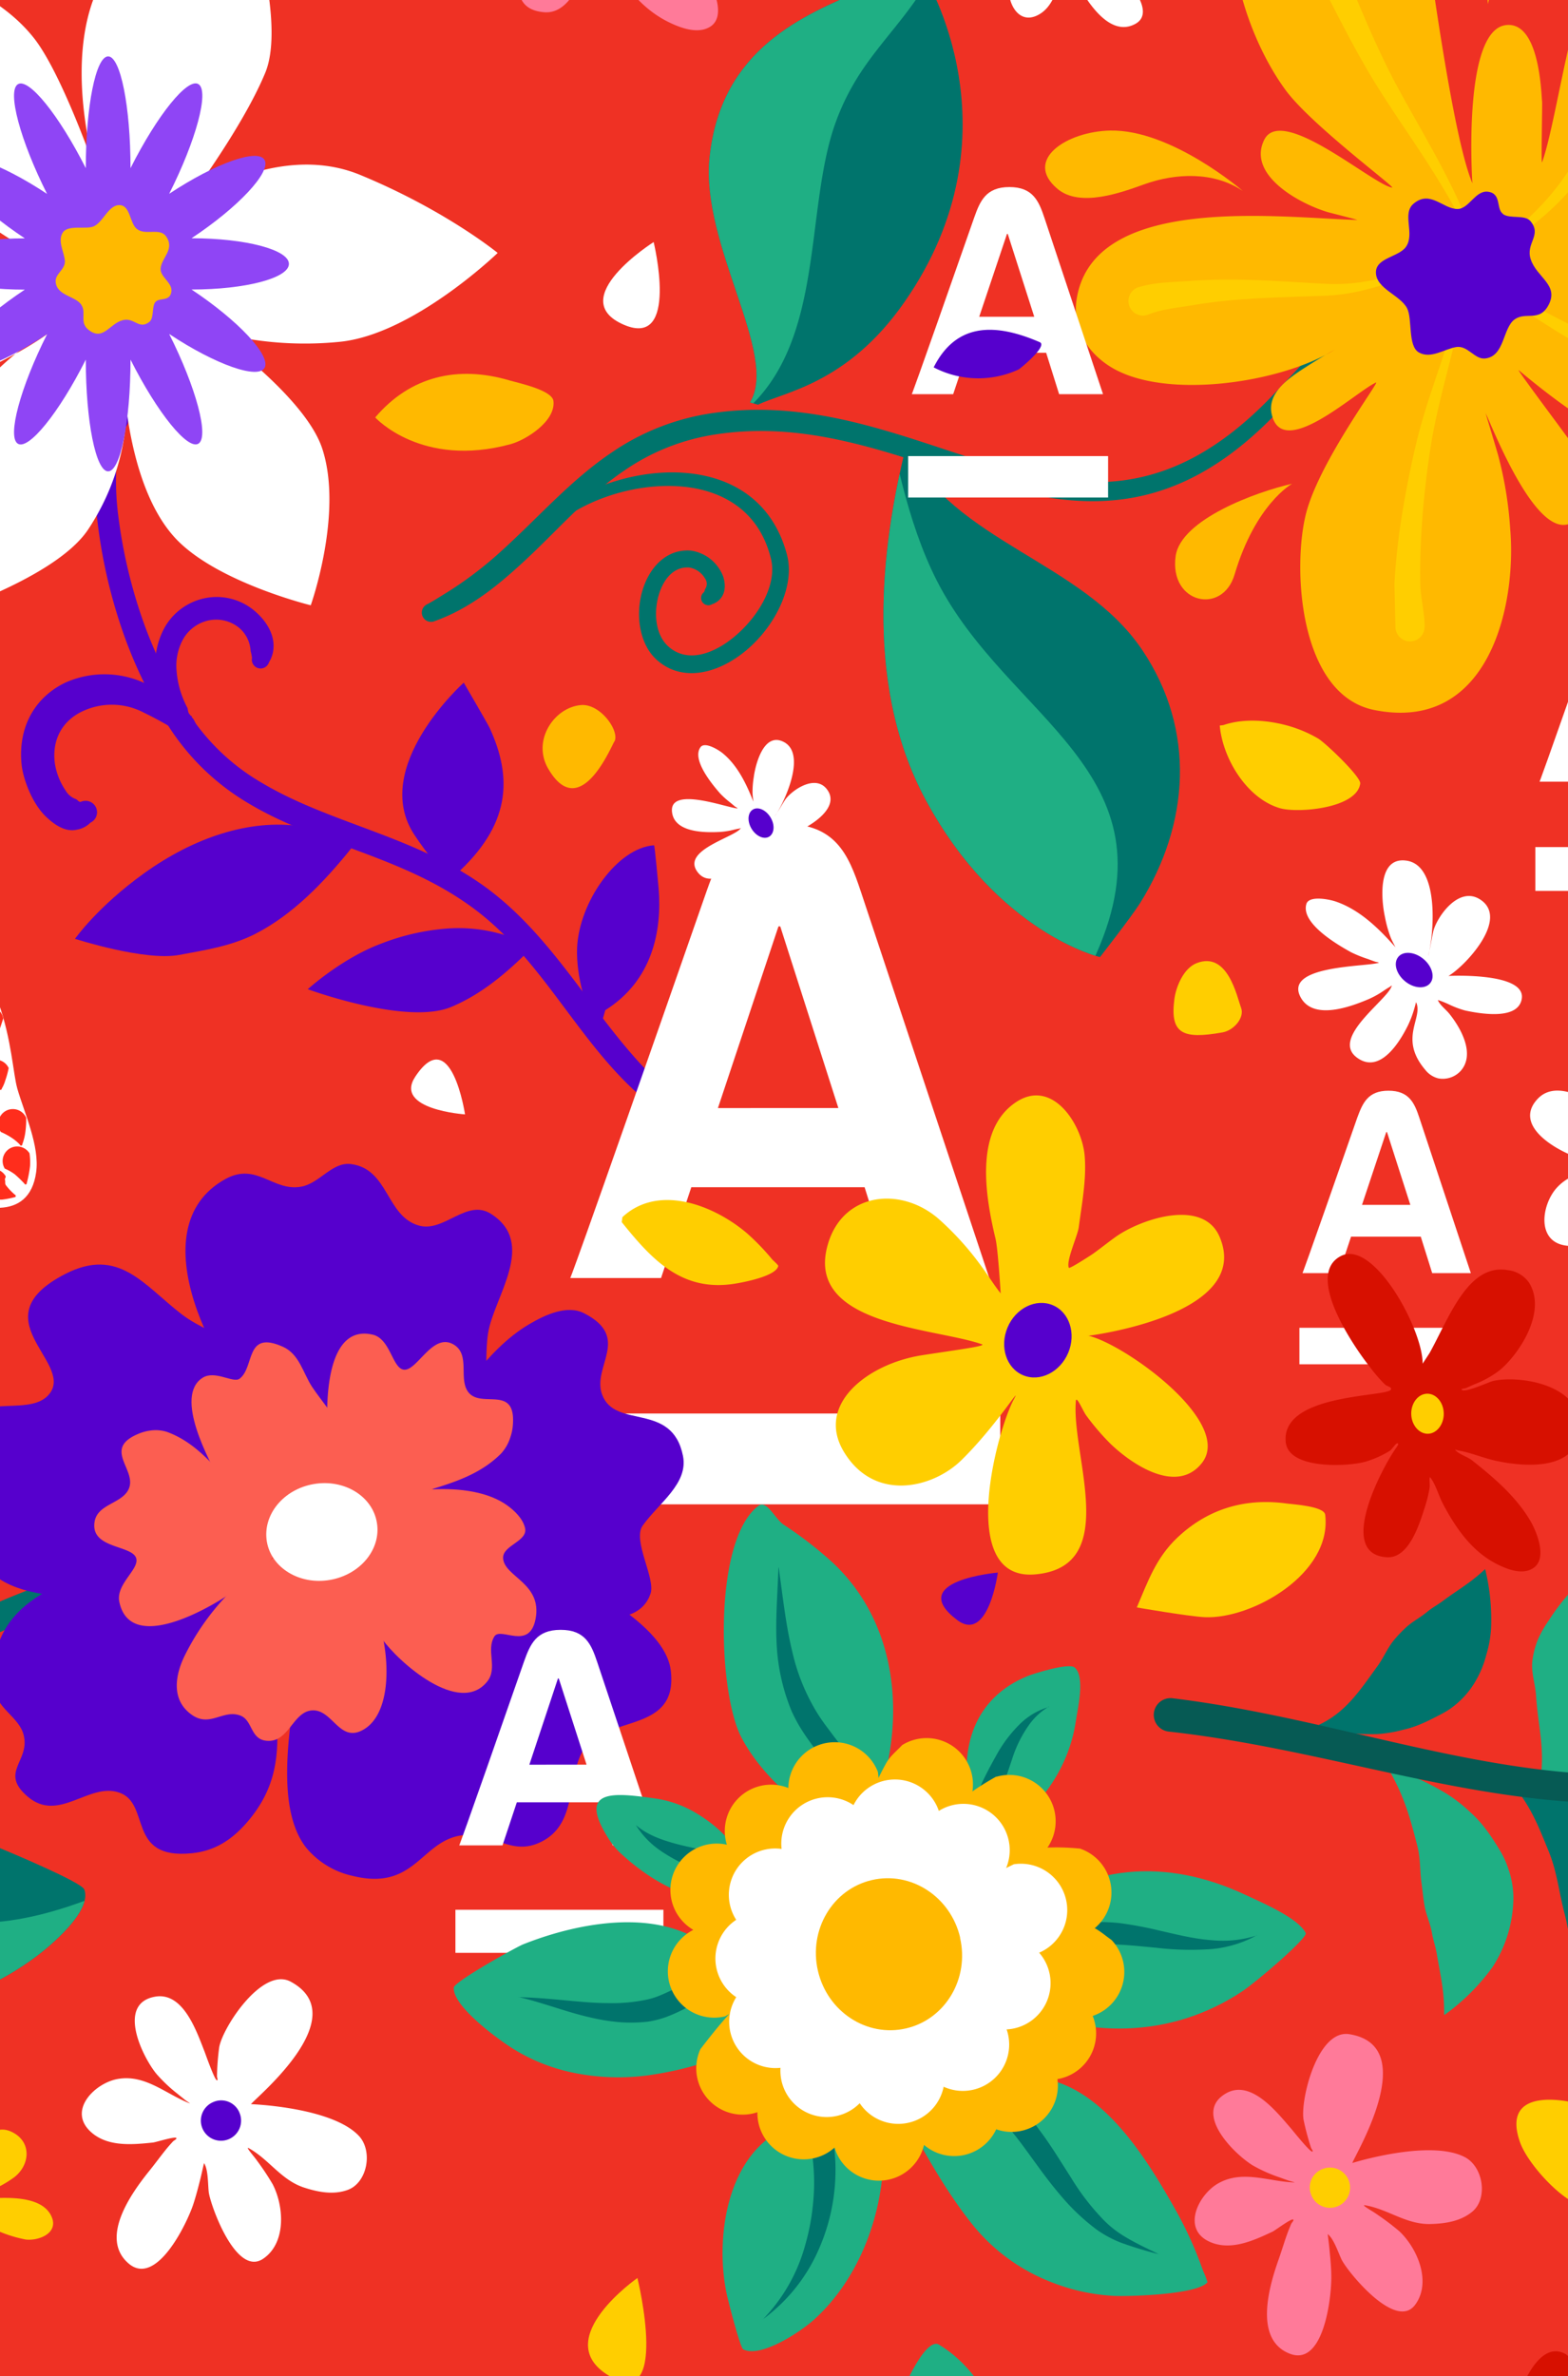 <?xml version="1.0" encoding="UTF-8"?> <svg xmlns="http://www.w3.org/2000/svg" xmlns:xlink="http://www.w3.org/1999/xlink" id="Layer_1" data-name="Layer 1" viewBox="0 0 960 1454.3"> <defs> <style>.cls-1{fill:none;}.cls-2{fill:#ef3124;}.cls-3{fill:#00746c;}.cls-10,.cls-11,.cls-14,.cls-15,.cls-16,.cls-17,.cls-18,.cls-3,.cls-4,.cls-5,.cls-6,.cls-8{fill-rule:evenodd;}.cls-4{fill:#ffb900;}.cls-5{fill:#ffce00;}.cls-6{fill:#5600cd;}.cls-7{clip-path:url(#clip-path);}.cls-8{fill:#1faf84;}.cls-9{clip-path:url(#clip-path-2);}.cls-10,.cls-12{fill:#fff;}.cls-11{fill:#8f45f5;}.cls-13{clip-path:url(#clip-path-3);}.cls-14{fill:#fc5e51;}.cls-15{fill:#ff2d1c;}.cls-16{fill:#ff7a99;}.cls-17{fill:#d71000;}.cls-18{fill:#065a54;}</style> <clipPath id="clip-path"> <path class="cls-1" d="M555.38,270.34C541.61,325.33,526.71,415.66,567,490c44.1,81.28,106.47,95.77,106.47,95.77s19.1-24.47,24.38-32.79c30.37-48.42,34.55-106.1,1.42-155.25-36.39-54.05-115-65.79-144.55-124.53"></path> </clipPath> <clipPath id="clip-path-2"> <path class="cls-1" d="M464.05,247.7c15.89-7.77,54.7-12.73,89.44-62.46C626.15,81.43,565.93-14.55,565.93-14.55s-33,6.36-38.07,8.49C492.63,9.28,441.57,29.35,434.49,96c-5.88,53.8,42.65,121.07,24.72,150.27"></path> </clipPath> <clipPath id="clip-path-3"> <path class="cls-1" d="M-189.73,1170.31s83.12-84.44,190.41-38.9c4.25,1.8,49.26,20.52,50.93,25,5,13.18-21.22,34.91-29.71,41.21-40.7,30-86.32,39.86-135,22.86-31.84-11.1-50.13-30-76.65-50.19Z"></path> </clipPath> </defs> <g id="Layer_2" data-name="Layer 2"> <g id="Layer_1-2" data-name="Layer 1-2"> <rect class="cls-2" width="960" height="1454.3"></rect> </g> </g> <g id="Слой3"> <path class="cls-3" d="M809.93,209.42l-32.4,34.27c-31.84,32.74-61.67,46.83-90.89,50.46-40.71,5-80.22-10.08-122-23.62-40-13-81.85-24.47-128.33-17.7a146.1,146.1,0,0,0-61.41,23.84c-25.09,16.8-44.57,39.32-67,59.71A231,231,0,0,1,271.38,364c-3.2,1.95-6.37,4-9.8,5.81a5.65,5.65,0,0,0,4.66,10.3,114.45,114.45,0,0,0,11.36-4.82c15.19-7.49,27.92-17.81,39.7-28.48C339.35,327,358,304.34,382.43,287.87a133.13,133.13,0,0,1,55.81-22c44.31-6.79,84.38,4.24,122.64,16.44,43.54,13.82,84.88,29,127.18,23.15,31.11-4.24,62.79-19.75,96.07-55.34,5.19-5.73,15.81-16.09,22.81-25.25a55.74,55.74,0,0,0,8.08-13.1,2.82,2.82,0,0,0-5-2.52v.19Z"></path> <path class="cls-3" d="M338.1,323.2C355.44,307,386,296.15,414,297.55c26.33,1.29,50.48,13.75,58,44.37,3.69,14.86-6.14,32.87-19.46,45.2S421.41,406.9,409,395.48c-7.24-6.64-8.72-18.82-6.22-29.3s9.06-19.72,19.38-18.81a13.78,13.78,0,0,1,9.46,6.65,5.59,5.59,0,0,1,.19,6.36c-.38.64-.34,1.45-.89,2.12a4.46,4.46,0,0,0,5.16,7.26,10.55,10.55,0,0,0,3.33-1.76c5-3.9,5-10.12,3.29-15.34A25,25,0,0,0,423.09,337c-15.51-1.32-26.59,11.16-30.41,26.82-3.46,14.2-.72,30.54,9,39.66,16.4,15.22,40.49,8.49,58.34-8.23,16.13-15.09,26.54-37.77,21.79-55.77-7.49-28.14-26.78-43-49.83-48.17-34.12-7.77-76.54,6-98.36,27.31a3.23,3.23,0,0,0,.17,4.56h0a3.19,3.19,0,0,0,4.25,0Z"></path> <path class="cls-4" d="M901.46,112.16C895.32,97.71,887.34,60.25,876.65-13c-9.95-68.16-70.73-97.21-103.47-74.8C739.82-65.06,755.33,11.61,787,55c15.45,21.22,68.31,60.31,65.26,59.8-12.1-2-67.53-50.93-78.25-29.22s22.12,39.4,39.39,44.39c.74.21,18.4,4.67,17.61,4.65-47.68-1.32-162.08-16.64-171.89,48.81-2.52,16.68,5.67,31.47,20.31,40.78,33,21,104.83,10.28,137.94-10.29l-.58.34c-5.45,3-10.61,6.13-15.87,9.49-10.35,6.64-25.46,16-22.3,29.86,6.51,28.54,51.27-13.8,63.81-19.49,2.84-1.27-34.15,47.67-42.61,79.39-8.7,32.53-5,111.56,41.4,121,70.54,14.26,87.41-64.15,83.4-110.73a232.26,232.26,0,0,0-7.47-45.43c-2.38-8.24-4.92-16.43-7.34-24.66a6.33,6.33,0,0,0-.28-.94c5.2,11.12,30.88,76.74,51.78,67.66,19.31-8.36,8.28-38.2.43-49.79-3.49-5.13-34.32-46.07-31.84-44,40.32,33.74,66.91,47.3,93.38,54.47,29.9,8.13,118.83,14,114.59-36.92-3.56-45.12-78-64.75-116-70.71a228.77,228.77,0,0,0-34.59-2.48c-5.2,0-22,.65-22,.65s23.34-5.58,35-7.34c9.36-1.38,55.75-11.78,38.07-29.71-15.68-15.93-70.73-7.91-70.73-7.91s22.12-16.49,26.3-20.06c25.06-21.39,42.44-39,53.33-69.58,10.61-29.94,24.34-82.64-23.6-88.6a48.17,48.17,0,0,0-34.59,8.81C964.89-24.46,954.36,71.2,944.13,99.3c-.7,1.89.24-35.29,0-37.27-.51-3.94-1.31-49-22-46.68C895.09,18.23,901.46,112.16,901.46,112.16Z"></path> <path class="cls-5" d="M702.91,192.57a55,55,0,0,1,9.89-2.91c5.86-1.21,11.88-1.93,17.42-2.87,10.91-1.84,21.61-3,32.32-3.71,16.45-1.17,32.79-1.46,49.64-2.12a120.45,120.45,0,0,0,24.76-3.86c11.93-3,23.6-7.43,35-11.53a.7.7,0,0,0,.51-.85l0-.06a.75.75,0,0,0-.91-.49c-11.68,3-23.56,6.22-35.61,8.11a111.11,111.11,0,0,1-23.75,1.46c-17-.87-33.34-2.12-49.91-2.48-11.19-.28-22.39-.13-34,.7-5.77.42-12.05.62-18.18,1.27a71,71,0,0,0-13.31,2.63,8.9,8.9,0,0,0,6,16.77h0Z"></path> <path class="cls-5" d="M1079.12,223c-23.34-3.72-46.39-4-69.27-8a159.45,159.45,0,0,1-27.94-7.28c-21.22-7.81-40.62-20.14-61-29.84a172.18,172.18,0,0,0-27.58-10.61.72.72,0,0,0-.91.46h0a.75.75,0,0,0,.47.93A168.64,168.64,0,0,1,919,181.42c19.82,11.51,38.39,25.47,59.18,35.21a171.75,171.75,0,0,0,29,10.21c22.46,5.86,45.33,8.06,68.34,13.69a8.9,8.9,0,0,0,3.5-17.45h0Z"></path> <path class="cls-5" d="M1005.82-3.6c-11.29,25.19-19,52.54-30,78.15a200.29,200.29,0,0,1-16.17,31,151.88,151.88,0,0,1-20.4,24.57c-11.52,11.57-24.23,22.07-35.84,33.34a.77.77,0,0,0,0,1,.72.72,0,0,0,1,0l0,0h0c12.54-10.31,26.08-19.78,38.58-30.41a158.2,158.2,0,0,0,23.34-23.87,214.9,214.9,0,0,0,19.36-31c13-24.49,22.77-50.93,36.07-75a8.9,8.9,0,0,0-2.51-12.32A8.89,8.89,0,0,0,1007-5.66c-.12.18-.23.36-.34.55l-.23.38A12.21,12.21,0,0,0,1005.82-3.6Z"></path> <path class="cls-5" d="M801.12-25c8.49,15.85,16.34,31.83,24.81,47.72,5.71,10.61,11.61,21.22,18.08,31.43,12.39,19.71,26.44,39.05,38.62,59.42a247,247,0,0,1,20.78,42,.74.74,0,0,0,1,.36h0a.73.73,0,0,0,.4-.83A254.25,254.25,0,0,0,887.2,111c-10.61-21.22-23.05-41.57-34-62.22-5.49-10.61-10.44-21.22-15.17-32C830.83.39,824.13-16.23,817-32.68a8.88,8.88,0,0,0-11.8-4.27l-.07,0a8.88,8.88,0,0,0-4.25,11.83v0h0Z"></path> <path class="cls-5" d="M872.24,383.85c0-2-.13-4-.32-5.94-.64-6.68-2.12-13.33-2.34-20.1-.29-13.66.24-27.92,1.36-42.18s2.87-28.63,5-42.25c3.94-25.47,12.11-50.81,17.31-76.12,1.34-6.37,2.46-12.93,3.29-19.4a.73.73,0,1,0-1.44-.23c-1.32,6.36-3,12.73-4.75,18.9-7.22,25-17.38,49.77-23.35,75.11-3.22,13.66-6.09,28-8.49,42.44a413.11,413.11,0,0,0-4.79,43.4l.63,25.84a8.92,8.92,0,0,0,17.79,1.21v-.74Z"></path> <path class="cls-6" d="M920.26,131.09c4.37,3,13.26.13,16.74,4.24,7.28,8.72-3.12,13.44.17,23.35,3.69,11.31,17.87,15.76,10.61,28.56-5.6,9.85-13.6,3.44-20.35,8.17-7.55,5.28-6.07,22.75-18.23,24-6.36.68-10.61-8.19-17.7-7s-15.47,7.44-22.79,3.31c-6.92-3.91-3.86-20.44-7.21-27-4.25-8.27-19.25-12-19.1-22.21.21-8.83,14.17-9.19,18.48-15.56,5.48-8.06-2.74-20.2,4.63-26.34,10.16-8.48,17.82,3.25,26.8,3.31,7,0,10.89-11.33,18.44-10.61,8.81.92,5.07,10.61,9.42,13.56Z"></path> <path class="cls-4" d="M910.9,2.49c7-25.34,8.13-50.44-5.47-73.11-8.77-14.6-30.5-29.71-37.14-15.21s18.25,27.58,32.93,49.14C910.33-23.34,910.9,2.49,910.9,2.49Z"></path> <path class="cls-4" d="M760.8,116.79S717.21,79.16,679.72,79.9c-26.7.58-53.27,18-32.3,35.68,13.79,11.62,39.09,2.27,53.22-2.81,19.1-6.85,42.44-7.87,60.1,4Z"></path> <path class="cls-4" d="M791.06,296.1c-21.37,4.76-68.16,21.69-71.28,44.29-4,29,28.71,36.23,36.08,11.27C768.7,308.35,791.06,296.1,791.06,296.1Z"></path> <path class="cls-3" d="M555.38,270.34C541.61,325.33,526.71,415.66,567,490c44.1,81.28,106.47,95.77,106.47,95.77s19.1-24.47,24.38-32.79c30.37-48.42,34.55-106.1,1.42-155.25-36.39-54.05-115-65.79-144.55-124.53"></path> <g class="cls-7"> <path class="cls-8" d="M539.47,235.09c7.51,39.73,15.68,83.91,33.95,120C616.63,440.37,720.78,472,671.19,583.76c-15.75,35.46-47.67,55.7-85.16,62.15-29.71,5.1-58.91,6.37-88.45-.53"></path> </g> <path class="cls-3" d="M464.05,247.7c15.89-7.77,54.7-12.73,89.44-62.46C626.15,81.43,565.93-14.55,565.93-14.55s-33,6.36-38.07,8.49C492.63,9.28,441.57,29.35,434.49,96c-5.88,53.8,42.65,121.07,24.72,150.27"></path> <g class="cls-9"> <path class="cls-8" d="M493-48.91c5.12-.4,10.25-3.31,15.16-4.65A86.86,86.86,0,0,1,532-55.85a49.24,49.24,0,0,1,20.92,4.25,72.28,72.28,0,0,1,11.95,6.79c18.61,13.28,7.28,27.46-1.95,41.42C550.48,15.45,534.27,31.31,522.85,51a143,143,0,0,0-13.6,31.11c-15.9,53.5-6,128-52.69,169.13-29.08,25.59-90,21.52-85.8-28.08.53-6.19,1.06-15.7,4.6-21.22"></path> </g> </g> <g id="Слой4"> <path class="cls-6" d="M67.25,255.4v-.55a4.8,4.8,0,0,1,5.69-3.65h0c2.89-1.55,3.27,1.27,4.82,2.55,1.21,1,1,3.05.55,5.11s-3.37,5.07-3.86,7.17a103.79,103.79,0,0,0-3.4,24.79,168.16,168.16,0,0,0,1.44,25.47,308.32,308.32,0,0,0,15,63.47,263.42,263.42,0,0,0,28.9,58.1,132.31,132.31,0,0,0,44.37,41.53c42.28,25.06,93.72,32.26,137,63.94,41.91,30.9,64.68,77.8,100.2,113.94a173.84,173.84,0,0,0,27.59,23.64,5.35,5.35,0,0,1-5.54,9.14,158.72,158.72,0,0,1-31.83-22.81c-36.63-34-57.74-81.76-99.25-112-42.89-31.37-94-38.2-135.82-63a146,146,0,0,1-49-46.35A276.2,276.2,0,0,1,74.4,384.34,319.08,319.08,0,0,1,59.55,318a179.06,179.06,0,0,1-1.17-27.59,116.72,116.72,0,0,1,4.25-27.73c.46-1.4,3.37-3.55,4.58-5.24a1.61,1.61,0,0,1,0-.87v-1.17h0v.91a6.66,6.66,0,0,0,.17.89v.32c.23,1,1.36,1.57,1.7,2.68.13.42.57.17,1.06,0a4.83,4.83,0,0,1-2.61-3c.47-.74.57-1.36,0-1.78Z"></path> <path class="cls-6" d="M111.05,447.37a5.38,5.38,0,0,1-.25.87s-.55.34-.83.13a214.4,214.4,0,0,0-21.88-12.19,42.11,42.11,0,0,0-38.79-.25c-10.33,5.33-17.46,15.72-15.81,30.6a40.32,40.32,0,0,0,6.62,17.21A11.94,11.94,0,0,0,46.22,489c1.19.29,1.76,1.93,3.23,1.78a7,7,0,0,1,5.9,12.73,14.84,14.84,0,0,1-8.11,4.24c-6.85,1.72-13.56-2.61-19.1-7.91-8.49-8.17-13.71-22.47-14.85-31.24-2.74-24.89,9.38-42.67,27-50.93A58.77,58.77,0,0,1,96,422.2c2.29,1.59,14.85,8.83,20.26,15.22,3.38,4,4.82,7.55,4.25,9.74a4.78,4.78,0,0,1-9.55,0Z"></path> <path class="cls-6" d="M116.78,438.82A4.59,4.59,0,0,1,119,441.3a4.8,4.8,0,0,1-2.71,6.2c-1.34,1-3.19.46-5.54-.66s-6-7.07-6.37-7.73a74.87,74.87,0,0,1-6-13.26,66.43,66.43,0,0,1-3.06-14.41A46.7,46.7,0,0,1,100.83,384a36.86,36.86,0,0,1,23.06-17.53A35.88,35.88,0,0,1,156,374c7.15,6.09,12.92,15.06,11.18,24.89a19.4,19.4,0,0,1-2.52,6.53,5.37,5.37,0,0,1-10.36-2.78,38.88,38.88,0,0,0-.87-4.24,20,20,0,0,0-6.51-13.71,22.22,22.22,0,0,0-19.5-4.9,23.71,23.71,0,0,0-15.07,11,33.6,33.6,0,0,0-4.25,19.69,56.42,56.42,0,0,0,2.13,11.74,61.19,61.19,0,0,0,4.62,11.25,20.68,20.68,0,0,0,1.25,4.83h-.8a4.48,4.48,0,0,1,1.08.26h0l.25.15h.26Zm-.82-.62c1.25,0,2.12,0,1.14.51a.52.52,0,0,1-.32.11l-.29-.15h-.26l-.19-.21v-.15Z"></path> <path class="cls-6" d="M223.38,519.29c-.41-5.37-35.34-13-39-13.56-31.56-4.65-65.79,6.94-96.19,28.77-28.48,20.44-42.28,40.09-42.28,40.09s42.76,13.84,63.9,9.85c15.13-2.87,31.11-5.14,46.24-12.74,22.92-11.65,42.1-31.32,60.14-53.86"></path> <path class="cls-6" d="M284.41,545.43c.85,0-1-.81-1.49-1.19-11.43-8.49-21.87-22.3-29.07-33.06-27.78-41.57,30.07-93.37,30.07-93.37s14.73,25.25,15.92,27.82c14,30.56,12.94,59.42-21.22,90"></path> <path class="cls-6" d="M334.47,584.48a96,96,0,0,0-61.54-16.11,140.21,140.21,0,0,0-39.68,9.21c-24.07,9-44.82,27.86-44.82,27.86s60.56,22.33,87.89,10.83c17.11-7.2,31.26-18.63,44.89-31.83"></path> <path class="cls-6" d="M367.74,628.26c.11.21-1.1-.43-1.16-.49-7.79-7.3-13.92-31.11-13.27-47.47,1.17-28.38,24.75-61.54,47.14-62.94.4,0,2.67,25,2.8,26.42,2.12,25.8-3.74,56.38-32.66,74.48"></path> <path class="cls-10" d="M112.77,125.85s55.62-40.32,107.83-18.76,84.1,47.72,84.1,47.72-51.61,49.81-96.5,54.37a213.8,213.8,0,0,1-78-6.49s56.45,39.66,67.06,71.77c13.07,39.55-7,96-7,96S131.85,356.16,107,329c-32.42-35.55-32-111.1-32-111.1S89.17,270.94,54,324C33.15,355.61-45,379.16-45,379.16S-58.31,300.65-29.71,259.6c31.84-45.73,63.94-59.22,63.94-59.22s-26.5,23.34-89.85,43.18C-118.2,263.15-173.52,197-173.52,197s41.68-64.17,100.46-64.6c34-.23,90.42,20.74,90.42,20.74s-54.47-30.92-75.69-62.52c-28.74-42.72-18-115.44-18-115.44S-12-17.65,20.42,22.86C38,44.74,58.81,105.47,58.81,105.47S36.38,33.73,63.05-13.11c20.16-35.31,83.46-61.27,83.46-61.27s30.29,84.17,15.86,119S112.77,125.85,112.77,125.85Z"></path> <path class="cls-11" d="M52.53,102.93c0-37.75,6.13-68.4,13.68-68.4S79.9,65.18,79.9,102.93C96.37,70.25,115,47.22,121.58,51.55s-1.51,34.38-18,67.06c28.5-18.87,54.7-28.1,58.48-20.58s-16.3,28.92-44.8,47.79c32.92,0,59.63,7,59.63,15.7s-26.71,15.68-59.63,15.68c28.5,18.87,48.58,40.32,44.8,47.79s-30-1.72-58.48-20.58c16.46,32.68,24.51,62.73,18,67.06S96.37,252.79,79.9,220.09c0,37.75-6.13,68.4-13.69,68.4s-13.68-30.65-13.68-68.4c-16.45,32.7-35.13,55.68-41.66,51.44s1.51-34.38,18-67.06c-28.48,18.87-54.68,28.1-58.46,20.59s16.3-28.93,44.77-47.79c-32.89,0-59.61-7-59.61-15.69s26.72-15.7,59.61-15.7C-13.34,127-33.42,105.56-29.64,98.09s30,1.72,58.46,20.58C12.38,86,4.33,55.94,10.87,51.61S36,70.25,52.53,102.93Z"></path> <path class="cls-4" d="M95.07,184.88c-2.25,3.08-.63,9.81-3.67,12.18-6.36,4.95-9.21-3-16.29-1.08-8,2.12-11.7,12.44-20.29,6.37C48.22,197.72,53,192.12,50,186.9c-3.35-5.86-15.55-5.65-15.94-14.71-.19-4.77,6.14-7.36,5.65-12.73s-4.52-11.82-1.36-17,14.37-1.8,19.1-3.94c5.92-2.72,9.12-13.63,16.21-12.95,6.14.6,5.82,10.95,10,14.45,5.39,4.46,14.15-1,18.1,4.76,5.46,7.95-3,13-3.42,19.65-.31,5.18,7.43,8.61,6.58,14.17-1,6.37-7.57,3.21-9.82,6.37Z"></path> </g> <g id="Layer_2-2-2-2-2-7" data-name="Layer 2-2-2-2-2-7"> <g id="Layer_1-2-2-2-2-2-7" data-name="Layer 1-2-2-2-2-2-7"> <g id="Layer_2-2-2-2-3-6" data-name="Layer 2-2-2-2-3-6"> <g id="Layer_1-2-2-2-2-3-6" data-name="Layer 1-2-2-2-2-3-6"> <g id="Layer_2-2-2-2-2-2-7" data-name="Layer 2-2-2-2-2-2-7"> <g id="Layer_1-2-2-2-2-2-2-7" data-name="Layer 1-2-2-2-2-2-2-7"> <path class="cls-12" d="M903.37,812.67H795.56V835H903.37Z"></path> <path class="cls-12" d="M869,684.15c-3-9.14-6.37-16.59-18.91-16.59S834.33,675,831,684c-33.57,96.26-33.57,95.22-33.57,95.22h22.31l7.44-22.33h42.68l7,22.33h23.66Zm-35.12,53.29,14.85-44.56h.45l14.3,44.56Z"></path> </g> </g> </g> </g> </g> </g> <g id="Layer_2-2-2-2-2-8" data-name="Layer 2-2-2-2-2-8"> <g id="Layer_1-2-2-2-2-2-8" data-name="Layer 1-2-2-2-2-2-8"> <g id="Layer_2-2-2-2-3-7" data-name="Layer 2-2-2-2-3-7"> <g id="Layer_1-2-2-2-2-3-7" data-name="Layer 1-2-2-2-2-3-7"> <g id="Layer_2-2-2-2-2-2-8" data-name="Layer 2-2-2-2-2-2-8"> <g id="Layer_1-2-2-2-2-2-2-8" data-name="Layer 1-2-2-2-2-2-2-8"> <path class="cls-12" d="M678.42,279.15H556v25.34H678.42Z"></path> <path class="cls-12" d="M639.46,133.38C636,123,632.35,114.49,618,114.49s-17.94,8.49-21.56,18.68c-38.2,109.27-38.2,108.08-38.2,108.08h25.34l8.48-25.34H640.5l7.94,25.34h26.88Zm-39.94,60.48,17-50.68H617l16.21,50.68Z"></path> </g> </g> </g> </g> </g> </g> <g id="Layer_2-2-2-4" data-name="Layer 2-2-2-4"> <g id="Layer_1-2-2-2-4" data-name="Layer 1-2-2-2-4"> <g id="Layer_2-2-2-2-5" data-name="Layer 2-2-2-2-5"> <g id="Layer_1-2-2-2-2-5" data-name="Layer 1-2-2-2-2-5"> <g id="Layer_2-2-2-2-2-4-2" data-name="Layer 2-2-2-2-2-4-2"> <g id="Layer_1-2-2-2-2-2-4-2" data-name="Layer 1-2-2-2-2-2-4-2"> <path class="cls-12" d="M612.4,865.13H344.13v55.58H612.4Z"></path> <path class="cls-12" d="M527,545.54c-7.6-22.86-15.62-41.32-47.05-41.32s-39.28,18.53-47.26,41c-83.57,239.54-83.57,237-83.57,237h55.6l18.53-55.58h106.1l17.41,55.58h58.93ZM439.54,678.19,476.61,567h1.1l35.57,111.16Z"></path> </g> </g> </g> </g> </g> </g> <path class="cls-3" d="M-189.73,1170.31s83.12-84.44,190.41-38.9c4.25,1.8,49.26,20.52,50.93,25,5,13.18-21.22,34.91-29.71,41.21-40.7,30-86.32,39.86-135,22.86-31.84-11.1-50.13-30-76.65-50.19Z"></path> <g class="cls-13"> <path class="cls-8" d="M74.38,1153.93c-7.68,2.12-14.32,6.36-21.73,9.12-21.94,8.15-44.56,14-68,13.82-55.88-.47-111.56-22.09-167.84-12.21-28.5,5-39,49.68-24.17,70,18.08,24.83,58.08,37.88,80.07,58.36,9.78,9.11,24.34,15.37,35.16,23.54"></path> </g> <path class="cls-3" d="M116.44,968H103.92a274.76,274.76,0,0,0-50.76,11.2,403.15,403.15,0,0,0-95,41.85c-98.8,61.12-172.29,165.84-169.24,285a8.66,8.66,0,0,1-7.87,9.38,8.66,8.66,0,0,1-9.38-7.87,1.93,1.93,0,0,0,0-.34v-.72c-3.31-125.21,73.34-235.92,177.33-300a419.4,419.4,0,0,1,99.14-43.67,294,294,0,0,1,54-11.86c1.46-.15,14.22-.32,16.44,0,8.85,1,8,9.89,7.62,11.2a8.32,8.32,0,0,1-2.52,4,8.66,8.66,0,0,1-7.28,2.12Zm-6.85-6.37h0v-.13h0Zm-.26-1.8a7.43,7.43,0,0,0,.22,1.55,8.19,8.19,0,0,1-.24-1.55Zm.22-2.61a8.44,8.44,0,0,1,2.61-4.25,8.52,8.52,0,0,0-2.55,4.25Z"></path> <g id="Слой11"> <path class="cls-6" d="M301.62,935.39c22.49,21.22,104.92,50.36,109.1,87.33,4.48,39.66-42.13,25.93-54.54,50-9,17.49-3.08,43.74-24.81,54.54-17.61,8.77-28.12-4.81-45.33-4.24-28.14,1-30.24,35.06-70.3,25.06a50.94,50.94,0,0,1-28.46-17.44c-23.56-30.54-4.1-99.47-.76-136.82"></path> <path class="cls-6" d="M274.84,949.44c6.09,13.47,19.42,19,34.5,24.93,25.47,10.13,79.56,29.71,89,.81,3-9.38-11.27-32.49-4.84-41.49,10-13.94,28-25.67,24.66-42.59-6.69-33.48-41.58-16-49.51-37.56-6.37-17.34,18.06-34.8-11-49.76-10.36-5.35-23.88.91-33.68,6.7-28.65,17-40.49,46.2-68.18,64.75"></path> <path class="cls-6" d="M230.27,871.35c-7.08,25.31,41.39,19.6,52.72,10.92,20.33-15.59,12.37-44.9,15.87-66.48,3.59-22.2,30.3-55,1.51-73-14.75-9.17-28.54,11.65-43.91,7.3-20.18-5.71-18.38-34.59-41.53-37.63-11.5-1.5-19.1,11.61-30.28,13.78-17.49,3.41-27.4-15.28-46.69-4.59-54.32,30-5.49,119.86,26.32,149"></path> <path class="cls-6" d="M155.7,911.94c12.93-25.46,17.62-68.05-9.19-87.26-11.12-8-24.4-11.9-35.37-20.37C88,786.5,72.69,762.91,39.92,779.73c-52.48,27,4.24,53.27-9.12,72.64-10.74,15.47-42.81,0-53.46,18.89s12.2,25.78,14.07,42c1.44,12.54-10.74,20.54-7.45,34,2.12,8.49,8.74,14.62,15.64,19.1,33.53,22.22,118,5.75,149.33-6.15"></path> <path class="cls-6" d="M178.58,989.91c-26,40.32,11.06,82.1-28,126.18-9.12,10.29-19.39,16.79-33.06,18.16-40.32,4.12-24.83-30.43-44.57-37.13-18.48-6.37-36.88,18.61-55.83,2.63-17.74-15,1.15-21.54-2.54-37.44C12,1050.73-2.5,1045.8-3.69,1032.61-8.55,978.94,41.45,966,80.16,956"></path> <path class="cls-14" d="M215.82,922.68c25.32-11.33,71.82-17.83,94.76-1.29,4.52,3.26,9.48,8.06,10.84,13.66,2.12,8.38-13.94,10.61-13.39,18.72.76,11.42,24.11,15.15,19.86,37.16-3.82,19.5-21.33,4.56-25.19,10.61-5.3,8.49,2.23,19.27-4.37,27.58-17,21.44-54.5-12-64.45-26.1-8.36-11.88-21-24.34-25.85-37.88"></path> <path class="cls-14" d="M198.87,951.71c33.29,3.61,51.93,88.62,24.59,106.32-15.55,10-19.48-12.14-32.53-11.19-11.52.94-14,19.1-26.87,18.64-11.09-.34-9.06-12.74-17.12-15.56-10.34-3.73-18.34,7.32-29.31-.25-13.32-9.19-10.35-24.94-4.14-37.16a149.61,149.61,0,0,1,38.71-48.43c5.37-4.24,11.61-7.38,16.77-12"></path> <path class="cls-14" d="M176.82,937.32c-5.6,14.86-19.1,25.47-31.13,34.68-13.5,10.27-65.6,41.57-72.62,8.49-2.36-11,12.58-20.16,10.27-26.93-2.72-8-27.89-5.63-25.47-21.95,1.6-11,16.22-11.16,20.67-19.75,6.2-11.91-16.23-24.7,5.78-34.13a28.1,28.1,0,0,1,7.36-2.12,23,23,0,0,1,10.61.79c27.74,10.18,40.15,40.32,61.16,52.84"></path> <path class="cls-14" d="M218.18,934.18C207.72,922.42,204.51,905,202,889.62c-2.8-17.28-6.24-80.37,26.21-72.75,10.86,2.55,12,20.71,19.09,21.43,8.32.87,18-24.06,31.28-14.85,9,6.37,2.34,20.24,7.86,28.2,7.66,11.06,29.41-4.73,27.58,20.27a29.14,29.14,0,0,1-1.61,7.89,26.06,26.06,0,0,1-5.66,9.85c-21.93,21.94-54.27,20.75-75.21,35.25"></path> <path class="cls-14" d="M209.88,909.84c15-22.9-7.53-44.12-18.86-61.09-5.52-8.49-7.73-19.89-17.72-24.43-23.5-10.61-17.19,12.54-26.64,19.52-3.9,2.89-15-5.43-22.64-.57-17.74,11.35,4.24,50.93,10.61,63.18,7.83,14.72,19.8,25.33,31.83,36.37"></path> <path class="cls-10" d="M230.76,932c2.7,16.21-10.23,31.83-28.86,35s-36-7.51-38.56-23.72,10.23-31.84,28.86-35S228.15,915.8,230.76,932Z"></path> </g> <g id="Layer_2-2-2-2-2-11" data-name="Layer 2-2-2-2-2-11"> <g id="Layer_1-2-2-2-2-2-11" data-name="Layer 1-2-2-2-2-2-11"> <g id="Layer_2-2-2-2-3-10" data-name="Layer 2-2-2-2-3-10"> <g id="Layer_1-2-2-2-2-3-10" data-name="Layer 1-2-2-2-2-3-10"> <g id="Layer_2-2-2-2-2-2-11" data-name="Layer 2-2-2-2-2-2-11"> <g id="Layer_1-2-2-2-2-2-2-11" data-name="Layer 1-2-2-2-2-2-2-11"> <path class="cls-12" d="M406.16,1168.85H278.83v26.37H406.16Z"></path> <path class="cls-12" d="M365.6,1017.14c-3.61-10.81-7.4-19.61-22.34-19.61s-18.64,8.8-22.44,19.44c-39.66,113.72-39.66,112.47-39.66,112.47h26.49l8.78-26.36h50.4l8.28,26.36h28Zm-41.51,62.92,17.51-52.76h.51l17,52.73Z"></path> </g> </g> </g> </g> </g> </g> <g id="Layer_2-2-2-2-2-12" data-name="Layer 2-2-2-2-2-12"> <g id="Layer_1-2-2-2-2-2-12" data-name="Layer 1-2-2-2-2-2-12"> <g id="Layer_2-2-2-2-3-11" data-name="Layer 2-2-2-2-3-11"> <g id="Layer_1-2-2-2-2-3-11" data-name="Layer 1-2-2-2-2-3-11"> <g id="Layer_2-2-2-2-2-2-12" data-name="Layer 2-2-2-2-2-2-12"> <g id="Layer_1-2-2-2-2-2-2-12" data-name="Layer 1-2-2-2-2-2-2-12"> <path class="cls-12" d="M1069.49,518.44H940v26.84h129.45Z"></path> <path class="cls-12" d="M1028.38,364.31c-3.65-11-7.51-19.91-22.68-19.91s-19,8.94-22.8,19.74c-40.32,115.53-40.32,114.27-40.32,114.27h26.78l8.94-26.78h51.18l8.49,26.78h28.42Zm-42.17,63.94,17.87-53.56h.53l17.21,53.56Z"></path> </g> </g> </g> </g> </g> </g> <g id="Слой17"> <path class="cls-8" d="M537.17,1101.89c17.66-50.23,12.63-108.82-28.2-146.28a239.63,239.63,0,0,0-29.18-22.45c-5.35-3.58-10.31-15.38-15.45-11.52-27.84,20.88-24.93,114.45-10.29,142,11.46,21.52,31.3,38.86,51.51,52.29"></path> <path class="cls-8" d="M623.06,1175.68c41.61-35.48,91.12-38.77,139.84-15.77,9.28,4.37,32,13.94,36.53,23.22,1.35,2.8-29.86,29.71-39,35.73-44,29.2-96.87,29-143,6.48"></path> <path class="cls-8" d="M444.46,1202.48c-29-38-87.41-27.12-124.17-12.46-4.41,1.77-42.12,22.82-42.44,26.42-1,11.74,29.44,33.53,37.95,38.5a112.67,112.67,0,0,0,33.67,13.33,136.89,136.89,0,0,0,47.37,1.91c17.82-2.55,36.37-7.18,52.59-15.3,8.14-4.1,14.15-10.61,23-13.39"></path> <path class="cls-8" d="M625,1271.79c44.56-4.12,75.67,47.13,93.92,79.3a236.28,236.28,0,0,1,17.68,38.79,51,51,0,0,1,2.67,6.92c-6.11,7.79-49.63,8.87-58,8.34a121.59,121.59,0,0,1-38.84-8.87,115.16,115.16,0,0,1-48.09-36.07c-19.31-24.45-34.16-53.61-49-81"></path> <path class="cls-8" d="M486,1300.76c-40.79,13-48.81,68.58-40.89,104.15.61,2.84,8,32,9.93,33,11,5.62,36.07-11.48,43.59-18.4,28-25.47,42.59-65.6,42.27-103,0-10.23-3.35-20.29-2.93-30.54"></path> <path class="cls-8" d="M593.84,1102.59c-6.73-32.74,2.46-63.36,35.31-76.78,3.07-1.27,25.17-8.36,28.82-5.22,6.66,5.78,1.71,25.7.65,33.11-4.24,29.31-25.14,61-55.4,69"></path> <path class="cls-8" d="M455.58,1141.81c-5.9-14.26-15.77-23.81-28.88-31.83a67.34,67.34,0,0,0-26-9.3c-24.08-3.37-46.69-6.11-29.43,22.48a48.07,48.07,0,0,0,7.93,10.39c16.49,15.58,42.23,32.18,66.34,28.23"></path> <path class="cls-3" d="M769.76,1184.49a69,69,0,0,1-27.74,3c-10.78-.76-21.37-3.44-32.15-5.9a237,237,0,0,0-23.34-4.44c-3.48-.44-7-.65-10.48-.76a126.7,126.7,0,0,0-37.54,5.69c-17.72,5.28-34.89,13.66-50.77,21.94a6.6,6.6,0,0,0,6,11.74,299.58,299.58,0,0,1,48.81-20.4,117.53,117.53,0,0,1,33.34-5.39c3.12,0,6.36,0,9.42.24,7.56.38,15.15,1.21,22.77,1.91a175.11,175.11,0,0,0,33.95.76,69.85,69.85,0,0,0,27.59-8.49Z"></path> <path class="cls-3" d="M709.72,1379.78c-7.42-3.63-14.66-6.94-21.49-11.14a64.6,64.6,0,0,1-12.21-9.57,146.22,146.22,0,0,1-20.35-26.36c-3.07-4.77-6.09-9.59-9.16-14.36s-6.37-9.7-9.91-14.39A141.94,141.94,0,0,0,616,1280.89a94.39,94.39,0,0,0-19.23-13,181.73,181.73,0,0,0-31.42-11.85,6.6,6.6,0,0,0-3.91,12.61,173.58,173.58,0,0,1,29,11.37,82.71,82.71,0,0,1,16.38,11.29c10.06,8.75,17.7,19.51,25.47,30.22,5.43,7.49,10.91,15,17,22.07a130.26,130.26,0,0,0,22.13,21,68.2,68.2,0,0,0,14.85,8,232.21,232.21,0,0,0,23.6,7.15Z"></path> <path class="cls-3" d="M642.24,1044.72a42.26,42.26,0,0,0-18.14,10.78,82.65,82.65,0,0,0-13.16,17.13c-3.93,7-7.83,14.17-11.14,21.67s-5.9,15.21-8.49,22.81c-3.29,10.31-5.18,19.67-9.38,28.09A41.44,41.44,0,0,1,571.11,1159a6.6,6.6,0,0,0,8.08,10.44h0l.28-.23a53.82,53.82,0,0,0,14.62-17.87c4.63-9,6.81-18.93,10.44-29.94l15.17-44.87a74.73,74.73,0,0,1,10.61-21.22,40.06,40.06,0,0,1,11.89-10.82Z"></path> <path class="cls-3" d="M476.59,959.35c-.57,18.29-2.27,35.38-.68,52.65a122.26,122.26,0,0,0,8.7,35.16A94,94,0,0,0,491,1059c8.72,13.78,20.67,25.72,27.58,40.66a63.83,63.83,0,0,1,5,14.86,216,216,0,0,1,2.93,25,6.6,6.6,0,1,0,13.2-.31,4.7,4.7,0,0,0,0-.75,220.62,220.62,0,0,0-2.76-26.65,78.58,78.58,0,0,0-5.77-18,92.47,92.47,0,0,0-6.56-11.75c-5.5-8.49-12-16.43-18-24.58a107.78,107.78,0,0,1-10.16-15.85,123,123,0,0,1-11.46-31.07c-4-16.59-5.71-33.33-8.26-51.16Z"></path> <path class="cls-3" d="M389.2,1116.87A53.27,53.27,0,0,0,404.82,1133a103.91,103.91,0,0,0,19.1,10.12c4.24,1.79,8.66,3.36,13,4.9a165.56,165.56,0,0,1,18.35,7.16c8.05,4,15.16,9.18,19.91,17.74a6.62,6.62,0,0,0,11.61-6.37c-6.18-11.73-15.58-19.1-26.57-24.51a117.16,117.16,0,0,0-17.91-6.75q-5.86-1.71-11.84-3c-5.9-1.32-11.7-2.42-17.36-4-8.85-2.47-17-5.44-24-11.42Z"></path> <path class="cls-3" d="M317.43,1222.24c11,2.57,21.22,6.19,31.83,9.31,4.65,1.38,9.27,2.59,14,3.63a123.23,123.23,0,0,0,16.21,2.49,94.79,94.79,0,0,0,16.76-.28,58.22,58.22,0,0,0,13.78-3.74c9-3.56,17.33-9,26.46-11.94a49.47,49.47,0,0,1,17.74-1.89,95.86,95.86,0,0,1,19,3,6.6,6.6,0,0,0,4.25-12.5l-.45-.13h-.36a104.08,104.08,0,0,0-26.06-4,60,60,0,0,0-18.36,2.44c-9.42,3.08-18.14,8.49-27.39,12.35a46.4,46.4,0,0,1-10.61,3.21,101.93,101.93,0,0,1-22.12,1.78c-7.23,0-14.34-.62-21.56-1.27-11-1-21.9-2.13-33.19-2.36Z"></path> <path class="cls-3" d="M466.93,1419.59a104.9,104.9,0,0,0,34.15-42.44,120.39,120.39,0,0,0,9.31-32.4,123,123,0,0,0,1-22.69q-.45-6.51-1-13c-1.59-17-3.84-34-4.9-51.25a136.22,136.22,0,0,1-.34-21.47,38.66,38.66,0,0,1,3-12.48,6.6,6.6,0,0,0-12-5.5,52,52,0,0,0-4.39,16.6,146.27,146.27,0,0,0,0,23.68c.36,6.56.87,13.07,1.5,19.59,1.43,15,3.36,29.86,4.52,44.88a124.6,124.6,0,0,1,0,25.47,136.1,136.1,0,0,1-4.79,25.46,105.18,105.18,0,0,1-26,45.58Z"></path> </g> <g id="Слой121"> <path class="cls-4" d="M607.42,1275c-12.93-11.5-24.6-23-34.17-37.64a170.11,170.11,0,0,1-22.79-48.81,2.34,2.34,0,0,0-4.67.17h0c-3.95,19.86-3.71,38.77-1.42,59,2.44,21.22,8.78,40.19,16.61,59.82a28.36,28.36,0,0,0,46.44-32.57h0Z"></path> <path class="cls-4" d="M566.08,1302.24c-7.37-20.5-18.19-43.33-22.41-67.91-2.76-15.87-3.44-30.68,2.27-45.16a2.29,2.29,0,0,0-.6-3.18h0a2.32,2.32,0,0,0-3.21.62v0h0c-13,12.58-19.1,28.6-23.85,46.68-6.67,25.87-6.37,53.06-8.32,76.4a28.36,28.36,0,1,0,56.21-7.55h0Z"></path> <path class="cls-4" d="M519.35,1301c1-22.15-1.66-44.31,1.29-67.08,1.81-14.15,4.82-26.93,13.42-39.26a2.31,2.31,0,0,0,.21-3.26l0,0a2.36,2.36,0,0,0-3.31-.19c-15.28,8.3-24.94,20.06-34.17,33.74-13.09,19.44-20.92,40.79-32,60.55A28.35,28.35,0,0,0,519.35,1301Z"></path> <path class="cls-4" d="M642.94,1260.75c-15.75-14.85-32.23-30-51.93-43.24a199,199,0,0,0-38.9-21.46,2.34,2.34,0,0,0-2.71,3.82h0a183.34,183.34,0,0,1,22.68,34.72c10.17,19.1,16.85,38.2,23.18,56.87a28.36,28.36,0,1,0,47.68-30.71Z"></path> <path class="cls-4" d="M665.46,1227.67c-16.22-13.77-29.71-23.34-46.27-28.31-22.7-6.73-44.56-7.17-72-4.24a2.32,2.32,0,0,0-2.58,2.05v.07h0a2.38,2.38,0,0,0,2.12,2.61h0c19,7,34,14,47.69,24.28,11.65,8.72,18.38,20.56,25.46,37.2a28.36,28.36,0,0,0,45.69-33.62h0Z"></path> <path class="cls-4" d="M680.29,1187.18c-4.24-3-8.17-6.68-13.65-8.72a107.37,107.37,0,0,0-46.81-7.3c-27.73,2.12-56.23,10.18-71.92,22.7a2.38,2.38,0,0,0,1.87,4.38h0l.25-.13c14.44-3.42,34.72-.85,54.84,5a81.17,81.17,0,0,1,32.47,18.35c1.14,1.09.55,2.91,1.25,4.12a28.38,28.38,0,1,0,42.76-37.33c-.32-.38-.66-.72-1-1.08Z"></path> <path class="cls-4" d="M660.89,1131.39c-21.22-2-41.17-.11-59.78,10.38a144.56,144.56,0,0,0-54.34,53.35,2.3,2.3,0,0,0,.12,3.24h0a2.36,2.36,0,0,0,3.31-.14A129.67,129.67,0,0,1,601.35,1177c11.2-2.12,21.69-.4,32.27,2.59,3.7,1,6.37,3.72,9.72,5.71a28.37,28.37,0,0,0,17.51-54Z"></path> <path class="cls-4" d="M610,1087.31c-15.74,8.77-30.62,19.68-41.76,36.42-14.11,21.22-23.79,44.75-25.06,67.1a2.36,2.36,0,0,0,1.84,2.78h0a2.34,2.34,0,0,0,2.65-1.44c8.27-14.16,21-26.49,36.5-37.1a77.41,77.41,0,0,1,41.17-13,28.36,28.36,0,1,0-15.35-54.6Z"></path> <path class="cls-4" d="M552.33,1068.07c-3.34,3.65-7.35,6.6-10,11.46-6.37,11.54-12.44,25.29-13.75,42.06-2.12,26.52,1,54.28,12.54,69.47a2.33,2.33,0,0,0,4.24-1.86c-2.35-13.42,3.42-31,12.23-48.13A74.72,74.72,0,0,1,580,1115.41c1.14-.85,2.69.23,3.84-.19a28.37,28.37,0,0,0-31.51-47.15Z"></path> <path class="cls-4" d="M484.74,1105.35c7.72,10.34,14.62,19.86,21.71,31,11,17.33,20.45,33.31,31.26,50.33a2.34,2.34,0,1,0,4.47-1.38h0c-.7-20.26-.72-38.92-1.44-59.57-.49-14.43-1.7-27.22-3.25-41.23a28.36,28.36,0,1,0-52.75,20.84Z"></path> <path class="cls-4" d="M452.61,1141.28a160.91,160.91,0,0,0,17.72,8.49c12.52,4.58,24.17,7.49,36.41,12.58a105.47,105.47,0,0,1,13.52,6.37c7.34,4.24,13.75,8.49,20.8,12.73a2.34,2.34,0,1,0,3.44-3.18h0c-3.89-7.49-7.24-14.54-11.38-22.12a134.27,134.27,0,0,0-9.82-14.85c-8-10.91-16.58-19.63-25-30.24a112.53,112.53,0,0,1-7.33-11.59,28.36,28.36,0,0,0-38.32,41.81Z"></path> <path class="cls-4" d="M428.27,1183a266.18,266.18,0,0,0,34.14,3.86c25.47.92,48.81-.53,73.94.43a2.34,2.34,0,0,0,1.31-4.5c-21.22-12.73-42.08-22.49-63.66-35.35A228.91,228.91,0,0,1,450.78,1131a28.35,28.35,0,1,0-22.55,52Z"></path> <path class="cls-4" d="M444,1234.06c9.3-5.2,17.83-9.87,27.49-14.28,24-11,46.53-19.63,70-31.71a2.34,2.34,0,0,0-1.11-4.54c-26.36,0-50.36-2.84-76.67-4.12-11.95-.59-22.88-.38-34.87,0A28.38,28.38,0,0,0,444,1234.08Z"></path> <path class="cls-4" d="M480,1278.56c4-16.47,8.49-34,18.36-49.7,6.51-10.46,13.35-19.84,23.11-27.06l20.67-11.12a2.34,2.34,0,0,0-1.21-4.52c-5.14.26-9.83.15-14.86.4a68.93,68.93,0,0,0-10.78,1.62c-18.29,4-33.57,13.73-48.57,25.46-15.41,12-27.06,26.44-37.9,40.51A28.37,28.37,0,0,0,480,1278.62Z"></path> <path class="cls-10" d="M578.15,1274.42c-1.5-6.9-1.86-12.86-4.62-19.1-4.88-11-10.61-19.42-15.58-30.49l-13.6-33.68a2.34,2.34,0,1,0-4.59.93h0L531,1227.63c-2.12,10.14-2.38,18.93-4,29-.75,4.52-3.36,7.74-5.27,12.14a28.36,28.36,0,0,0,56.45,5.54Z"></path> <path class="cls-10" d="M615.06,1238.77a184.36,184.36,0,0,0-29.2-23.34,485.79,485.79,0,0,0-43.63-24.9,2.34,2.34,0,0,0-3.42,3.19h0a468.1,468.1,0,0,1,19.1,44.28,137.61,137.61,0,0,1,6.94,27.4,28.37,28.37,0,0,0,50-26.78Z"></path> <path class="cls-10" d="M627.45,1188.28c-6.37-.82-11.4-2.73-17.72-2.12s-12,1.66-18.51,2.25L547,1190.36a2.34,2.34,0,0,0-1.36,4.48h0l36.5,28.06c5.31,3.67,10,6.36,15.32,10,2.13,1.44,2.23,4,3.93,5.83a28.36,28.36,0,1,0,26.06-50.37Z"></path> <path class="cls-10" d="M620.74,1141a318.83,318.83,0,0,0-33.14,18.3c-15.64,10.16-28.76,19.71-44,30.53a2.34,2.34,0,0,0,1.46,4.44c18.25-.36,34.08-.85,52.33-.45A272.8,272.8,0,0,1,630,1197a28.38,28.38,0,0,0-9.23-56Z"></path> <path class="cls-10" d="M569,1113.2a196,196,0,0,0-10.21,24.9c-5.58,18.61-8.34,34.76-16.45,52.43a2.34,2.34,0,0,0,3.23,3.4h0c17.7-9.06,30.15-20.23,46.41-31.62a150.22,150.22,0,0,1,18.14-10.1,28.36,28.36,0,1,0-41.23-38.94h0Z"></path> <path class="cls-10" d="M519.65,1119c2.8,6.11,5.75,11,7.53,17.57,4.92,18.35,7,34.48,13.64,52.1a2.36,2.36,0,0,0,4.69,0c6.07-17.75,14.86-31.37,22.63-48.58,4-8.79,5.58-16.57,8-25.7a28.37,28.37,0,0,0-56.53,4.61Z"></path> <path class="cls-10" d="M480.49,1139.31c11.5,12.26,20.95,22.89,33.68,34.2A235,235,0,0,0,539,1193.44a2.33,2.33,0,0,0,3.94-2.48h0l-.1-.15a224,224,0,0,1-6.18-29.43c-2.5-15.71-3-29-4-44.57a28.39,28.39,0,0,0-52.06,22.66h0Z"></path> <path class="cls-10" d="M464.41,1186.16c7.17,0,12.88-.7,19.58.34,19.1,3,33.79,7.62,53.46,9.13a2.34,2.34,0,0,0,2.95-1.49h0a2.36,2.36,0,0,0-1.06-2.76c-14.37-13.64-22.86-26.65-35.8-41-6.26-7-12.73-11.5-20.37-17.7a28.35,28.35,0,0,0-18.76,53.48Z"></path> <path class="cls-10" d="M532.17,1278.49l9.78-81.72a2.33,2.33,0,0,0-1.3-3,2.36,2.36,0,0,0-2.94,1.1l-57.6,61.25a28.36,28.36,0,0,0,52.08,22.47h0Z"></path> <path class="cls-10" d="M488.64,1262.11A248.8,248.8,0,0,0,515,1233.7c12.73-16.15,24.7-32.3,31.34-44a2.31,2.31,0,1,0-2.67-3.77,1.3,1.3,0,0,0-.23.18l-.3.28h0a354,354,0,0,1-40.32,15.32,251.94,251.94,0,0,1-39,9.55,28.35,28.35,0,0,0,21.94,52.29,14.87,14.87,0,0,0,1.41-.64l1.48-.72Z"></path> <path class="cls-10" d="M468,1227l34.46-13.37a74.2,74.2,0,0,0,7.52-3.48c4.35-2.67,7.55-5.6,12.2-7.77l18.8-7.28a2.36,2.36,0,0,0,1.91-2.71,2.32,2.32,0,0,0-2.67-1.9h0l-19.87-6.18-21.22-3.2-34.65-10.74A28.37,28.37,0,0,0,468,1227Z"></path> <path class="cls-4" d="M587.77,1185.93c5.83,25.06-8.94,49.93-33,55.53s-48.21-10.2-54-35.24,8.93-49.94,33-55.54,48.25,10.21,54.09,35.25Z"></path> </g> <g id="Слой13"> <path class="cls-10" d="M10.55,666.05c-4.84-16.76-4.24-86.58-63.66-105.66-45.69-14.7-102.65,38.35-90.13,86.12,12,45.86,69.52,64.66,109.69,83.93,19.84,9.53,51.29,18.16,55.67-12.88,2.27-16.2-7.2-36.23-11.59-51.51Z"></path> <path class="cls-15" d="M-15.68,625.39c2.12,3.59,3.84,6.05,5.84,9.7,1.33,2.44,2.29,4.24,3.48,6.73a.74.74,0,0,0,.74.74h0a.72.72,0,0,0,.72-.72h0c1.25-2.63,2-4.56,3-7.24,1.59-4,2.48-7,3.88-11.18A8.9,8.9,0,0,0-8.15,616a8.9,8.9,0,0,0-7.53,9.43Z"></path> <path class="cls-10" d="M-2.73,657.18a31.66,31.66,0,0,1,3,9.08"></path> <path class="cls-15" d="M-10.86,660.81a50.94,50.94,0,0,1,6.36,3,16.94,16.94,0,0,1,3.93,2.59.72.72,0,0,0,.8.64h0a.76.76,0,0,0,.84-.63s0-.08,0-.12a21.16,21.16,0,0,0,2.12-4.88,54.34,54.34,0,0,0,2.12-7.74,8.91,8.91,0,0,0-11.87-4.25,8.91,8.91,0,0,0-4.41,11.5Z"></path> <path class="cls-10" d="M8.26,688.44a39.12,39.12,0,0,1,4.65,12"></path> <path class="cls-15" d="M.49,692.81a41.34,41.34,0,0,1,7.3,4,28.13,28.13,0,0,1,4.39,3.76.76.76,0,0,0,.87.59.72.72,0,0,0,.6-.83h0a33,33,0,0,0,1.93-7.85,55.57,55.57,0,0,0,.45-8.36A8.91,8.91,0,1,0-.28,691.3c.08.19.17.38.26.56l.13.27c.12.25.26.49.4.72Z"></path> <path class="cls-10" d="M-4.11,724.75c3.26,5.28,7.74,6,13.09,7.3"></path> <path class="cls-15" d="M-11.65,729.46c3.82,2.12,5.52,4.25,9,4.48a18.67,18.67,0,0,0,4,.27,55.29,55.29,0,0,0,7.55-1.46.72.72,0,0,0,.74-.7v0a.73.73,0,0,0-.44-.77,36.66,36.66,0,0,1-5.56-5.85c-.77-1-.23-2.12-.62-3.36-.21-.72.53-1.2.47-2.12A8.91,8.91,0,0,0-8.74,716.6a8.91,8.91,0,0,0-3.33,12.16h0l.36.57Z"></path> <path class="cls-10" d="M10.55,710.51a45.59,45.59,0,0,1,5.2,13.71"></path> <path class="cls-15" d="M2.91,715.22a30.57,30.57,0,0,1,6.16,3.52,74.82,74.82,0,0,1,5.87,5.67.73.73,0,0,0,.89.51h0a.73.73,0,0,0,.56-.83h0a71,71,0,0,0,2-10.33,37.77,37.77,0,0,0-.32-7.88,8.9,8.9,0,0,0-15.11,9.41h0Z"></path> </g> <g id="Слой22"> <path class="cls-4" d="M376.19,453.86c3.38-6.36-8.59-23.34-20.48-22.32s-21.92,11.71-23.34,23.6a24.57,24.57,0,0,0,3,14.85c18.83,33.08,37.39-9.8,40.77-16.23Z"></path> <path class="cls-5" d="M381.07,744.93c22.35-20.77,56.56-7,76.4,10a143,143,0,0,1,15.32,15.91c.36.43,3.8,3.44,3.69,4-1.29,6.2-21.07,9.89-25.27,10.61-33.17,5.95-51.8-14.09-70.56-37.47"></path> <path class="cls-6" d="M571.64,224.84c14.15-28.09,38.62-26.78,64.93-15.42,5.2,2.24-12.2,16.38-12.92,16.7A58.94,58.94,0,0,1,571.64,224.84Z"></path> <path class="cls-4" d="M229.72,255.49c21.39-25.19,50.57-32.13,82.57-22.56,4.82,1.42,25.77,5.79,26.55,12.5,1.47,12.28-16.59,23.77-26.25,26.42-54.64,14.85-82.87-16.36-82.87-16.36Z"></path> <path class="cls-10" d="M400.19,148.15S345.12,183,382.05,198.8C416.17,213.4,400.19,148.15,400.19,148.15Z"></path> <path class="cls-5" d="M749.05,443.78c11.24-3.86,24.59-3.22,36.07-.49A79,79,0,0,1,807,452c4.4,2.59,26.36,23.47,25.79,27.58-2.13,15.28-38.2,18.19-49,15.11-20.31-5.81-35.21-30.34-37-50.63"></path> <path class="cls-5" d="M759.87,616.88c-2.63-7.06-8.17-34.82-27.21-27.41-8,3.11-12.73,14.45-13.7,22.34-2.59,20.8,5,24.41,29.45,20.08C755.54,630.63,762.06,622.78,759.87,616.88Z"></path> <path class="cls-5" d="M696,983.82c6.84-16.05,11.85-30.54,25-42.89,18.74-17.63,41.62-24.26,67-20.69,3.41.47,22.64,1.57,23.34,6.83,4.39,36.08-44.84,64-73.66,62.71C727.83,989.34,696,983.82,696,983.82Z"></path> <path class="cls-6" d="M610.92,962.49s-56.85,4.84-24.94,29C605.12,1005.93,610.92,962.49,610.92,962.49Z"></path> <path class="cls-10" d="M284.71,682.05s-8.49-56.4-30.52-23C241,679.12,284.71,682.05,284.71,682.05Z"></path> <path class="cls-5" d="M1038.93,1347.72a144.81,144.81,0,0,0-31-37.9c-8.14-6.9-16.59-13.5-26.56-17.53-21.78-8.83-63-15.73-50.72,18.91,4.41,12.43,22.77,32.78,35.14,37.86,47.13,19.35,73.09-1.34,73.09-1.34Z"></path> <path class="cls-5" d="M390.26,1394.23s-52.59,36.63-19.1,58.75C411.12,1479.42,390.26,1394.23,390.26,1394.23Z"></path> </g> <g id="Слой5"> <path class="cls-16" d="M361.12-114.16c.7-21.76-31.83-79.27-54.75-69.21-26.23,11.48,8.79,59.13,18,70.18a99.41,99.41,0,0,0,10.61,11.67c1.27,1.15,4.71,1.55,4,3.21-2.13,4.88-76.91.59-73.62,32,1.85,17.7,45,15.87,55.17,13.13A73.25,73.25,0,0,0,337-59.56c2.12-1.17,5.37-6.6,6.09-4,.1.42-2.29,3-2.55,3.33C330.37-47.13,298.67,5,333.41,7.5c14.47,1,22.09-17.79,26.78-30.54A73.49,73.49,0,0,0,364-35.77c.36-2.13-.47-7.79.77-6.24,3.5,4.45,5.43,11.65,8.21,16.76C383.3-6.47,395.21,8,414,15.62c6.36,2.57,14.73,4.69,21,.6,9.27-6.07,2.42-22.5-1.85-29.5-9.74-16-25.34-28.44-39.36-39.09-3-2.29-9-4-11.46-6.94-.43-.49,1.18.24,1.78.36,2.59.49,5.09,1,7.64,1.76,6,1.7,12,3.87,18.06,5.25,15.57,3.56,58.21,9.86,59.16-20.14.87-27.59-42.86-33.41-59.42-30.2-2.84.55-19.29,7.15-21.69,5.13-.87-.74,2.13-.74,3.12-1.14,1.81-.68,3.63-1.38,5.44-2a72.94,72.94,0,0,0,17.63-8.32c13-9,34.44-35.92,22.09-55.17-3.35-5.2-9.27-7.3-14.55-8.28-27.49-5-41.43,29.71-55.39,51.21"></path> <path class="cls-10" d="M649.16-60.16C647-63.7,629.91-116.37,605.57-95.7c-10.82,9.19,8.09,35.31,15.49,39.58a108,108,0,0,0,11.33,5.43c.56.23,1.79,0,1.66.66s-12.73.5-13.69.5c-9.72,0-27.86-.74-30.2,11.59-3.18,16.62,22.1,14.62,31.47,11.63a66.25,66.25,0,0,0,11.85-5.62c1.18-.66,2.37-1.36,3.54-2.12.74-.41,2.74-1.91,2.12-1.3-7.57,8.26-18.95,13.48-21.22,25.47-1.91,10,5,25.89,17.87,18.93,8.49-4.57,11.31-14.86,13.64-23.35.32-1.14.87-9.57,1.77-10.16s.65,1.25,1,1.89c.64,1.31,1.35,2.59,2.12,3.84,2,3.52,4.25,6.91,6.22,10.44,5.82,10.08,19.1,31.13,34.4,23C709.17,7.2,687.7-15.57,681.14-21c-3.08-2.55-6.37-4.9-9.64-7.22-1.42-1-5.49-3.67-5.47-3.69,3.29-.72,9.46,1.93,12.58,2.72,5.37,1.33,38.73,2.33,35.72-11.55-2.61-11.94-17.83-17-28.82-15.81a114.37,114.37,0,0,0-12.12,2.66c-2.12.46-8,2.71-6.36,1.35,7.79-6.49,18.1-8.14,24.76-16.32,4.25-5.05,7.75-10.82,7.85-17.48.15-9.06-11.82-16.45-20.3-13-16.05,6.49-29.93,38.94-29.93,38.94Z"></path> <path class="cls-16" d="M828,1323.74c1.89-5.43,42.25-71.69-1.87-78.73-19.65-3.16-30.21,40.74-28,52.52a162.75,162.75,0,0,0,4.54,17c.26.78,1.53,2,.81,2.33-1.21.64-12.22-13.16-13-14.07-8.93-10.29-24.59-30.3-39.83-21.58-20.56,11.78,4.61,36.84,16.3,44.08a91.75,91.75,0,0,0,16.61,7.4c1.79.68,3.59,1.3,5.39,1.93,1.11.41,4.52,1.15,3.36,1.11-15.68-.53-31.62-7.88-46.54.63-12.37,7.05-23,28.91-3.86,36.25,12.54,4.8,26.08-1.53,37.28-6.79,1.49-.7,10.95-7.81,12.42-7.41,1,.28-.72,1.87-1.13,2.78-.76,1.87-1.57,3.74-2.25,5.65-1.93,5.32-3.54,10.78-5.43,16.13-5.43,15.36-15.66,48.8,6.81,57.57,21.05,8.27,25.68-35.29,25.47-47.18,0-5.6-.6-11.22-1.13-16.82-.21-2.45-1.08-9.21-1.06-9.17,3.78,2.84,6.6,11.8,8.62,15.83,3.46,6.94,32.76,43.33,44.77,27.59,10.34-13.67,1.79-34.4-9.44-45.08A156.38,156.38,0,0,0,843,1355.23c-2.44-1.8-10.2-6-7.23-5.52,14,2.36,25.12,11.82,39.89,11.48,9.13-.21,18.57-1.63,25.75-7.57,9.76-8.11,6.72-27.59-4.69-33.43-21.57-11.12-68.7,3.63-68.7,3.63Z"></path> <path class="cls-5" d="M810.16,1327.35a12.31,12.31,0,1,1-7.49,15.72h0a.61.61,0,0,0-.17-.51,12,12,0,0,1,7.6-15.15h0Z"></path> <path class="cls-10" d="M153.69,1287.79c3.56-4.5,63.66-53.61,24.32-74.91-17.49-9.47-42,28.44-43.83,40.32a151.57,151.57,0,0,0-1.33,17.55c0,.83.78,2.35,0,2.48-1.36.19-7.17-16.47-7.62-17.59-5-12.73-13.14-36.73-30.41-33.57-23.34,4.24-7.87,36.29.76,47a92.37,92.37,0,0,0,13.2,12.5c1.47,1.23,3,2.4,4.46,3.61.91.74,3.88,2.59,2.8,2.12-14.62-5.71-27.2-17.93-44.12-14.85-14,2.54-31.26,19.67-15.66,32.93,10.23,8.68,25.11,7.22,37.41,5.94,1.66-.17,12.93-3.71,14.18-2.86.83.57-1.29,1.5-2,2.25-1.36,1.5-2.72,3-4,4.58-3.57,4.39-6.9,9-10.47,13.41-10.23,12.74-30.92,40.79-12.73,56.58,17.13,14.85,35.93-24.79,39.66-36.08,1.76-5.32,3.14-10.8,4.52-16.23.6-2.38,2-9,2.12-9,2.62,3.93,2.3,13.33,2.87,17.8,1,7.69,16.55,51.74,33.15,40.77,14.26-9.46,13.09-31.83,6-45.65a159.36,159.36,0,0,0-9.59-14.45c-1.7-2.52-7.62-9.08-5-7.62,12.39,6.86,19.77,19.51,33.82,24.07,8.68,2.82,18.06,4.6,26.8,1.38,11.91-4.42,15.47-23.77,6.67-33.09-16.66-17.63-66-19.35-66-19.35Z"></path> <path class="cls-6" d="M146.58,1293a12.31,12.31,0,1,1-16.21-6.37l.48-.21a12.07,12.07,0,0,1,15.73,6.54Z"></path> <path class="cls-5" d="M-27,1362c-3.61,7.94-28.14,30.07-36.07,20.18-6.22-7.7,3.77-17,9.59-20.67a59.57,59.57,0,0,1,7.74-4.09c1.32-.62,5.33-1.25,4-1.68-12.73-4-41.49,2.12-38.85-18.65,2.44-19.1,36.07-1.49,42.44,4,3.65,3.18-5.41-5.6-11.59-15.56-5.13-8.27-5.37-22.74,8.13-27.29,12.73-4.24,19.56,10.23,18.74,23.35-.47,7.62-1.28,15.93-.58,14.85,6.37-10.31,13.76-41.25,31.84-31,11.29,6.36,9.67,20.22,0,27.37a71.6,71.6,0,0,1-13.56,7.66c-2.3,1-4.67,1.87-7,2.91l-.39.19s10.44,1.7,13.18,1.66c10.19-.17,26.46.53,31.09,11.75,4.12,10-8.3,14.65-16,13.69A79.75,79.75,0,0,1-1,1365.52c-1.93-.72-7.28-4.81-9-4.47a36.52,36.52,0,0,0,2.12,6.36c.87,2.12,1.91,4.25,2.8,6.37,2.86,6.75,4.67,22.68-5.41,24.55C-30.89,1402.11-27,1362-27,1362Z"></path> <path class="cls-10" d="M886.71,597.38c10-5.69,38.2-35.5,19.1-47.11-13.18-8-26.36,11.44-28.33,19.91-.83,3.56-1.36,7.21-2.12,10.8-.32,1.29-1.3,5.15-.94,3.88,3.08-10.61,7.73-55-13.24-58.1-18.27-2.7-15.39,24.78-13.24,34.52a73.65,73.65,0,0,0,3.41,12.29c.85,2.12,1.89,4,2.91,6l.13.22c-9.91-11.17-21.71-23-36.78-28.08-4-1.34-16.17-3.73-17.78,1.53-3.54,11.61,18.21,24.55,27.37,29.58a76.38,76.38,0,0,0,10.3,4.14c1.42.53,2.82,1.06,4.24,1.55.76.27,3,.57,2.31.78-8.06,2.49-58.27,1.49-47.76,21.06,7.83,14.64,31.47,5.41,41,1.44a55.78,55.78,0,0,0,9.85-5.41c1.31-.89,2.59-1.7,4-2.51.32-.19,1-.91.95-.57-1.95,8.36-38.2,32.13-21,44.22,14.43,10.28,26.7-11.45,30.81-19.71a65.41,65.41,0,0,0,3.78-9.74c.49-1.57,1.28-4.77,1.32-4.67,4.54,9.74-10.91,22,5.64,41.42a14.57,14.57,0,0,0,8,5.2,14.86,14.86,0,0,0,13.69-4.62c8.49-9.66,1.19-24.53-6.58-34.44-2.12-2.83-5.92-5.48-7.38-8.7-.13-.28,1.1,0,6,2.12A59.54,59.54,0,0,0,897,618.47c10,2.13,32.37,5.86,34.66-7,3-16.68-45-14.15-45-14.15Z"></path> <path class="cls-6" d="M875.63,601.73c-3.08,3.78-10,3.27-15.36-1.12s-7.32-11-4.25-14.86,10-3.29,15.37,1.1S878.71,598,875.63,601.73Z"></path> <path class="cls-10" d="M480,511.75c8.7-1.46,36.75-15.59,26.1-28.9-7.39-9.25-22,1.34-25.59,6.92-1.55,2.35-2.89,4.86-4.44,7.21-.55.85-2.27,3.38-1.68,2.55,5-6.81,19.95-37.6,5.67-45.31-12.46-6.72-17.57,13.82-18.57,21.39a57.8,57.8,0,0,0-.76,9.74,45.55,45.55,0,0,0,.53,5.08v.19c-4.25-10.61-9.62-22.26-19.1-29.84-2.53-2-10.61-6.92-13.22-3.54-5.58,7.42,6.7,22.45,12,28.45a55.17,55.17,0,0,0,6.36,5.67l2.66,2.25c.49.38,2.12,1.19,1.46,1.17-6.37-.34-42.44-14.18-39.92,2.65,1.83,12.58,21.23,12.14,29.12,11.76a46.87,46.87,0,0,0,8.49-1.32c1.19-.3,2.31-.55,3.54-.76.28,0,1-.39.83-.15-3.59,5.49-35.84,13.15-26.72,26.33,7.71,11.16,22.22-1.29,27.36-6.15a54.88,54.88,0,0,0,5.26-6c.76-1,2.12-3.1,2.12-3,.72,8.21-13.6,13-6.77,31.3a10.63,10.63,0,0,0,15.49,6.11c8.7-4.71,7.28-17.36,4.25-26.53-.85-2.61-2.82-5.49-3-8.21,0-.23.79.28,3.78,3.12a45.13,45.13,0,0,0,6.66,5.77c6.58,4.25,21.78,12.74,26.78,4.06,6.52-11.23-28.69-22-28.69-22Z"></path> <path class="cls-6" d="M470.92,512.07c-3.2,1.91-8-.25-10.78-4.84s-2.37-9.86.83-11.77,8,.25,10.78,4.83S474.13,510.08,470.92,512.07Z"></path> </g> <path class="cls-17" d="M871,834.63c.13-21.07-29.92-76.12-50-65.91-22.92,11.67,9.12,57.09,17.46,67.61a96.19,96.19,0,0,0,9.55,11.1c1.17,1.08,4.25,1.4,3.59,3-1.78,4.76-67.91,2.13-64.37,32.49,2.13,17.11,40.13,14.46,49.09,11.59a61.46,61.46,0,0,0,14.47-6.49c1.85-1.15,4.61-6.5,5.31-4a25.26,25.26,0,0,1-2.12,3.29c-8.73,12.9-35.57,64.1-4.8,65.78,12.73.7,19.1-17.68,23-30.13a77.14,77.14,0,0,0,3.1-12.5c.28-2-.57-7.54.53-6.05,3.21,4.24,5.07,11.18,7.66,16.06,9.51,18,20.37,31.84,37.18,38.75,5.65,2.36,13.14,4.25,18.59.15,8.06-6.07,1.63-21.83-2.29-28.54-9-15.34-23.05-27-35.7-37.05-2.69-2.12-8.08-3.69-10.29-6.37-.38-.49,1.06.19,1.59.28,2.3.44,4.55.93,6.79,1.57,5.37,1.5,10.62,3.48,16.09,4.71,13.86,3.12,51.7,8.36,51.84-20.73.17-26.83-38.64-31.48-53.22-28-2.52.6-17,7.34-19.1,5.41-.78-.7,1.83-.76,2.74-1.16l4.75-2.13a62.08,62.08,0,0,0,15.41-8.48c11.29-9,29.71-35.53,18.29-53.84a18.3,18.3,0,0,0-13.07-7.68c-24.4-4.25-36.08,29.71-47.81,50.74"></path> <path class="cls-5" d="M873.7,853c5.5-.13,10.08,5.28,10.23,12s-4.25,12.4-9.66,12.52-10.08-5.26-10.25-12S868.2,853.14,873.7,853Z"></path> <path class="cls-10" d="M1027.89,689.78c.17-5.75,18.61-81.09-25.59-74.49-19.67,3-16.47,48-10.8,58.55A159,159,0,0,0,1001,688.7c.47.67,2.13,1.42,1.47,2-1,.95-15.62-8.85-16.66-9.49-11.63-7.08-32.6-21.45-44.56-8.48-16.07,17.46,15.53,33.72,28.86,37.09a92.12,92.12,0,0,0,18.06,2.12l5.73.21c1.18,0,4.66-.27,3.54,0-15.11,4.25-32.53,2.13-44.18,14.67-9.66,10.46-13.16,34.5,7.3,35.71,13.39.79,24.38-9.33,33.46-17.74,1.21-1.12,8.09-10.76,9.59-10.8,1,0-.12,2-.21,3-.19,2.12-.38,4-.44,6.07-.24,5.67-.13,11.33-.3,17-.55,16.3-.19,51.2,23.89,52.82,22.56,1.53,13.8-41.4,10-52.67-1.8-5.31-4-10.61-6.15-15.69-1-2.25-3.85-8.48-3.8-8.48,4.45,1.57,9.84,9.27,13,12.5,5.42,5.56,44.36,31.38,50.94,12.73,5.72-16.13-8.68-33.32-22.63-40.11a152.61,152.61,0,0,0-16.36-5.77c-2.86-1-11.54-2.68-8.49-3.08,14-2,27.59,3.67,41.49-1.12,8.66-3,17.21-7.18,22.24-15,6.88-10.61-1.91-28.31-14.56-30.45-23.91-4.07-64.38,24.23-64.38,24.23Z"></path> <path class="cls-5" d="M666.07,817.47c21.58,4.56,89.73,53,69.69,78.07-15.62,19.58-43.76,0-56.32-12.33a149.22,149.22,0,0,1-14.39-16.87c-2.12-2.89-6-12.48-6.36-8.87C655.78,891,686.55,958.78,634,963.57c-48.81,4.54-23.5-88.28-13.35-107,5.83-10.78-10.91,16.45-32.07,37.14-17.61,17.23-53.22,25.74-71.87-5.07-17.57-29,14.51-53.92,47.57-59.14,19.1-3,40.05-5.63,36.91-6.73-29-10.27-109.44-11.29-94.18-61.73,9.48-31.39,44.56-35,67.57-15.11A179,179,0,0,1,601,775.21c3.8,5.12,7.17,10.61,11,15.56l.66.87s-1.59-26.65-3.14-33.4c-6-25.07-13.26-65.79,11.91-83.25,22.34-15.62,40.74,12.45,42.61,32,1.33,14.17-1.72,30.07-3.59,44.2-.68,5.16-7.89,20.59-6.07,24.75.36.87,13.63-7.77,14.67-8.49,4.75-3.36,9.25-7.05,14-10.42,15.13-10.78,53.48-24,63.66,0,20.52,48.23-80.64,60.56-80.64,60.56Z"></path> <path class="cls-6" d="M644.45,798.79C654.7,803,659,816.19,654,828s-17.3,18-27.59,13.71-14.51-17.4-9.55-29.24S634.22,794.53,644.45,798.79Z"></path> <g id="Слой15"> <path class="cls-8" d="M993.37,944.11c-14.14,12.57-19.63,16.39-31.39,29.71a130.06,130.06,0,0,0-13.82,18.06,65.63,65.63,0,0,0-6.57,11.52,52.84,52.84,0,0,0-3.46,13.48c-.66,7.43,1.82,13.54,2.31,20.95,1.51,22.83,7.17,36.62.32,63,18.1-4.43,26.42-8.85,40.55-17,6.58-3.76,9.89-7.43,15.41-12.29a89.59,89.59,0,0,0,24.79-34.42,47.09,47.09,0,0,0,3.33-19.1,63.55,63.55,0,0,0-3.31-18.84,122.56,122.56,0,0,0-9-22C1005.4,963.34,1001.3,959,993.37,944.11Z"></path> <path class="cls-3" d="M1042.92,1292.73c3.56-17.16,7.19-28.31,10-47.79a181.31,181.31,0,0,0,2-31.49,110.52,110.52,0,0,0-3.1-25.74,81.46,81.46,0,0,0-9.95-24,145.56,145.56,0,0,0-37.65-39.86A125.87,125.87,0,0,0,982.86,1110c-19.1-9.08-34-14.41-55-15.64,10,12.73,14.19,23.75,20.26,38.58,5.27,12.9,6.16,24.55,9.85,38.5,2.65,10,3.27,19.77,6.75,29.71a111.87,111.87,0,0,0,8.76,18.27,124.59,124.59,0,0,0,10.61,14.62,265.86,265.86,0,0,0,19.38,22.11c14.85,15.73,25.46,23.6,39.45,36.61Z"></path> <path class="cls-3" d="M909.35,960.28C900,969.05,893.1,972.63,883.16,980c-3.39,2.5-6.36,4-9.48,6.6-4.25,3.5-8.72,5.7-12.73,9.35a76.86,76.86,0,0,0-7.9,8.34c-3.88,5-6,10.3-9.48,15.16-11.57,16-19.72,28.56-36.29,36.33,12.26,4.86,22.2,5.81,35.76,5.56a79.44,79.44,0,0,0,16.14-2.68c8.49-1.87,15.5-5.52,23.56-9.72a47.16,47.16,0,0,0,9-6.09,52.51,52.51,0,0,0,11.41-13.52,61.55,61.55,0,0,0,6.8-16.38,71,71,0,0,0,2.92-15.7,129.32,129.32,0,0,0-3.6-36.93Z"></path> <path class="cls-8" d="M884.25,1233.29a128.41,128.41,0,0,0,29.58-29.41,78.85,78.85,0,0,0,12.73-42.19,53.45,53.45,0,0,0-2.86-17.23,56,56,0,0,0-5.37-11.92c-5.2-8.49-10.25-16.32-18.1-23.35A94.78,94.78,0,0,0,885.94,1098a153.26,153.26,0,0,0-36.47-16.26c10.33,17.24,14,31.5,18.2,47.69,2.13,8.17,1.55,15.57,2.68,23.34.65,4.61,1,9.19,1.84,13.79,1,5.63,3.5,10.61,4.5,16.41.74,4.41,2.12,8,2.93,12.6,2.12,13,4.75,22.5,4.54,37.54Z"></path> <path class="cls-18" d="M715.28,1059.77c82.58,9.08,158.74,35.37,237.07,42.25,52.11,4.63,105.17.85,161.51-21.56,95.3-37.9,151-119.82,170.26-212.38,18.93-91,2.54-192.24-45.69-270.93A395.87,395.87,0,0,0,1185.59,530c-29.2-30.36-61.93-57.29-94.18-85.56a3.7,3.7,0,0,0-4.9,5.54h0c31.83,28.48,64,55.58,92.69,86.09a385.36,385.36,0,0,1,50.93,66.15c45.92,76.8,60.78,175.12,41.45,263.14-19.27,87.69-72.6,165.21-163.41,200.18-53.88,20.71-104.43,23.66-154,18.72-78.35-7.71-154.19-34.91-236.53-44.89a10.27,10.27,0,0,0-2.36,20.4Z"></path> <path class="cls-18" d="M243.22-102.2C94.18-228.67-45.39-257.83-160.81-215c-117.25,43.48-209.73,162-260.7,330.82a4.32,4.32,0,0,0,2.84,5.41,4.32,4.32,0,0,0,5.41-2.85h0c52.44-163.19,143.33-277.8,258-318C-44.62-238.54,87.65-207.13,227.56-84a12,12,0,0,0,16.86-1.76h0A12,12,0,0,0,243.22-102.2Z"></path> </g> <path class="cls-17" d="M941.35,1505.37c13.35-10.61,32.64-57.79,16-65.19-19.1-8.49-31.3,35-33.66,45.58a84.27,84.27,0,0,0-2.12,11.69c0,1.28,1.28,3.36,0,3.8-3.9,1.32-36.07-41.7-53.39-23.89-9.72,10.14,11.5,32.66,17.87,36.84a52,52,0,0,0,11.48,5.79c1.68.55,6.36-.42,5.24,1.27a10.86,10.86,0,0,1-3.16.32C887,1522.71,841,1532,855.7,1552.21c6.12,8.48,20.91,3,30.73-.94a62.5,62.5,0,0,0,9.49-4.43c1.4-.85,4.45-4.25,4.09-2.76-1,4.24-4.45,8.91-6.19,13-6.37,15.19-9.57,29.07-5.39,43.25,1.42,4.75,4.05,10.42,9.42,11.75,7.94,2,14.58-10.14,16.81-16,5.05-13.5,5.22-28.33,5.07-41.42,0-2.81-1.83-7-1.19-9.81,0-.47.42.79.64,1.17.89,1.65,1.72,3.31,2.48,5.07,1.78,4.14,3.27,8.49,5.26,12.52,5.12,10.34,21.22,36.84,39.58,22.05,17-13.62,0-40.32-9.59-47.85-1.66-1.3-13.27-6.9-13.16-9.24,0-.87,1.42.75,2.12,1.13,1.25.64,2.53,1.25,3.76,1.93a50.18,50.18,0,0,0,13.18,5.39c11.41,2.5,37.52.49,43.25-16a14.86,14.86,0,0,0-1.83-12.16c-9.78-17.57-37.11-7.45-56.4-4.24"></path> <g id="Слой18"> <path class="cls-8" d="M604.19,1543.91c24.94-35.06,4.8-88.56-29.31-108.89-9-5.37-25.31,34-25.74,37.65-4.62,39.85-2.86,93.94,31.11,122.25"></path> </g> <g id="Слой15-2"> <path class="cls-3" d="M-57.08,1441.79c-8,17.87-10,28-12,47.24a137.18,137.18,0,0,0,0,26.42c.38,5.18,1.08,9.76,1.66,14.86,1,3.24,1.35,6.66,2.56,9.91a72,72,0,0,0,4.63,9.31c2.93,5.29,6.37,9.59,9.68,14.69,5.6,8.48,10.88,14.51,16.76,22.87,11,15.71,19.5,25.87,29.07,42A302.37,302.37,0,0,0,11,1583.55a176.1,176.1,0,0,0,4.92-31.71A108.57,108.57,0,0,0,14.75,1520c-1.44-7-5-13.2-7.76-19.54-5.73-7-10.06-13.77-16.77-20.08-8.13-7.64-14.75-11.12-23.34-18.23-9.68-8-15.54-10.9-24.05-20.39Z"></path> </g> </svg> 